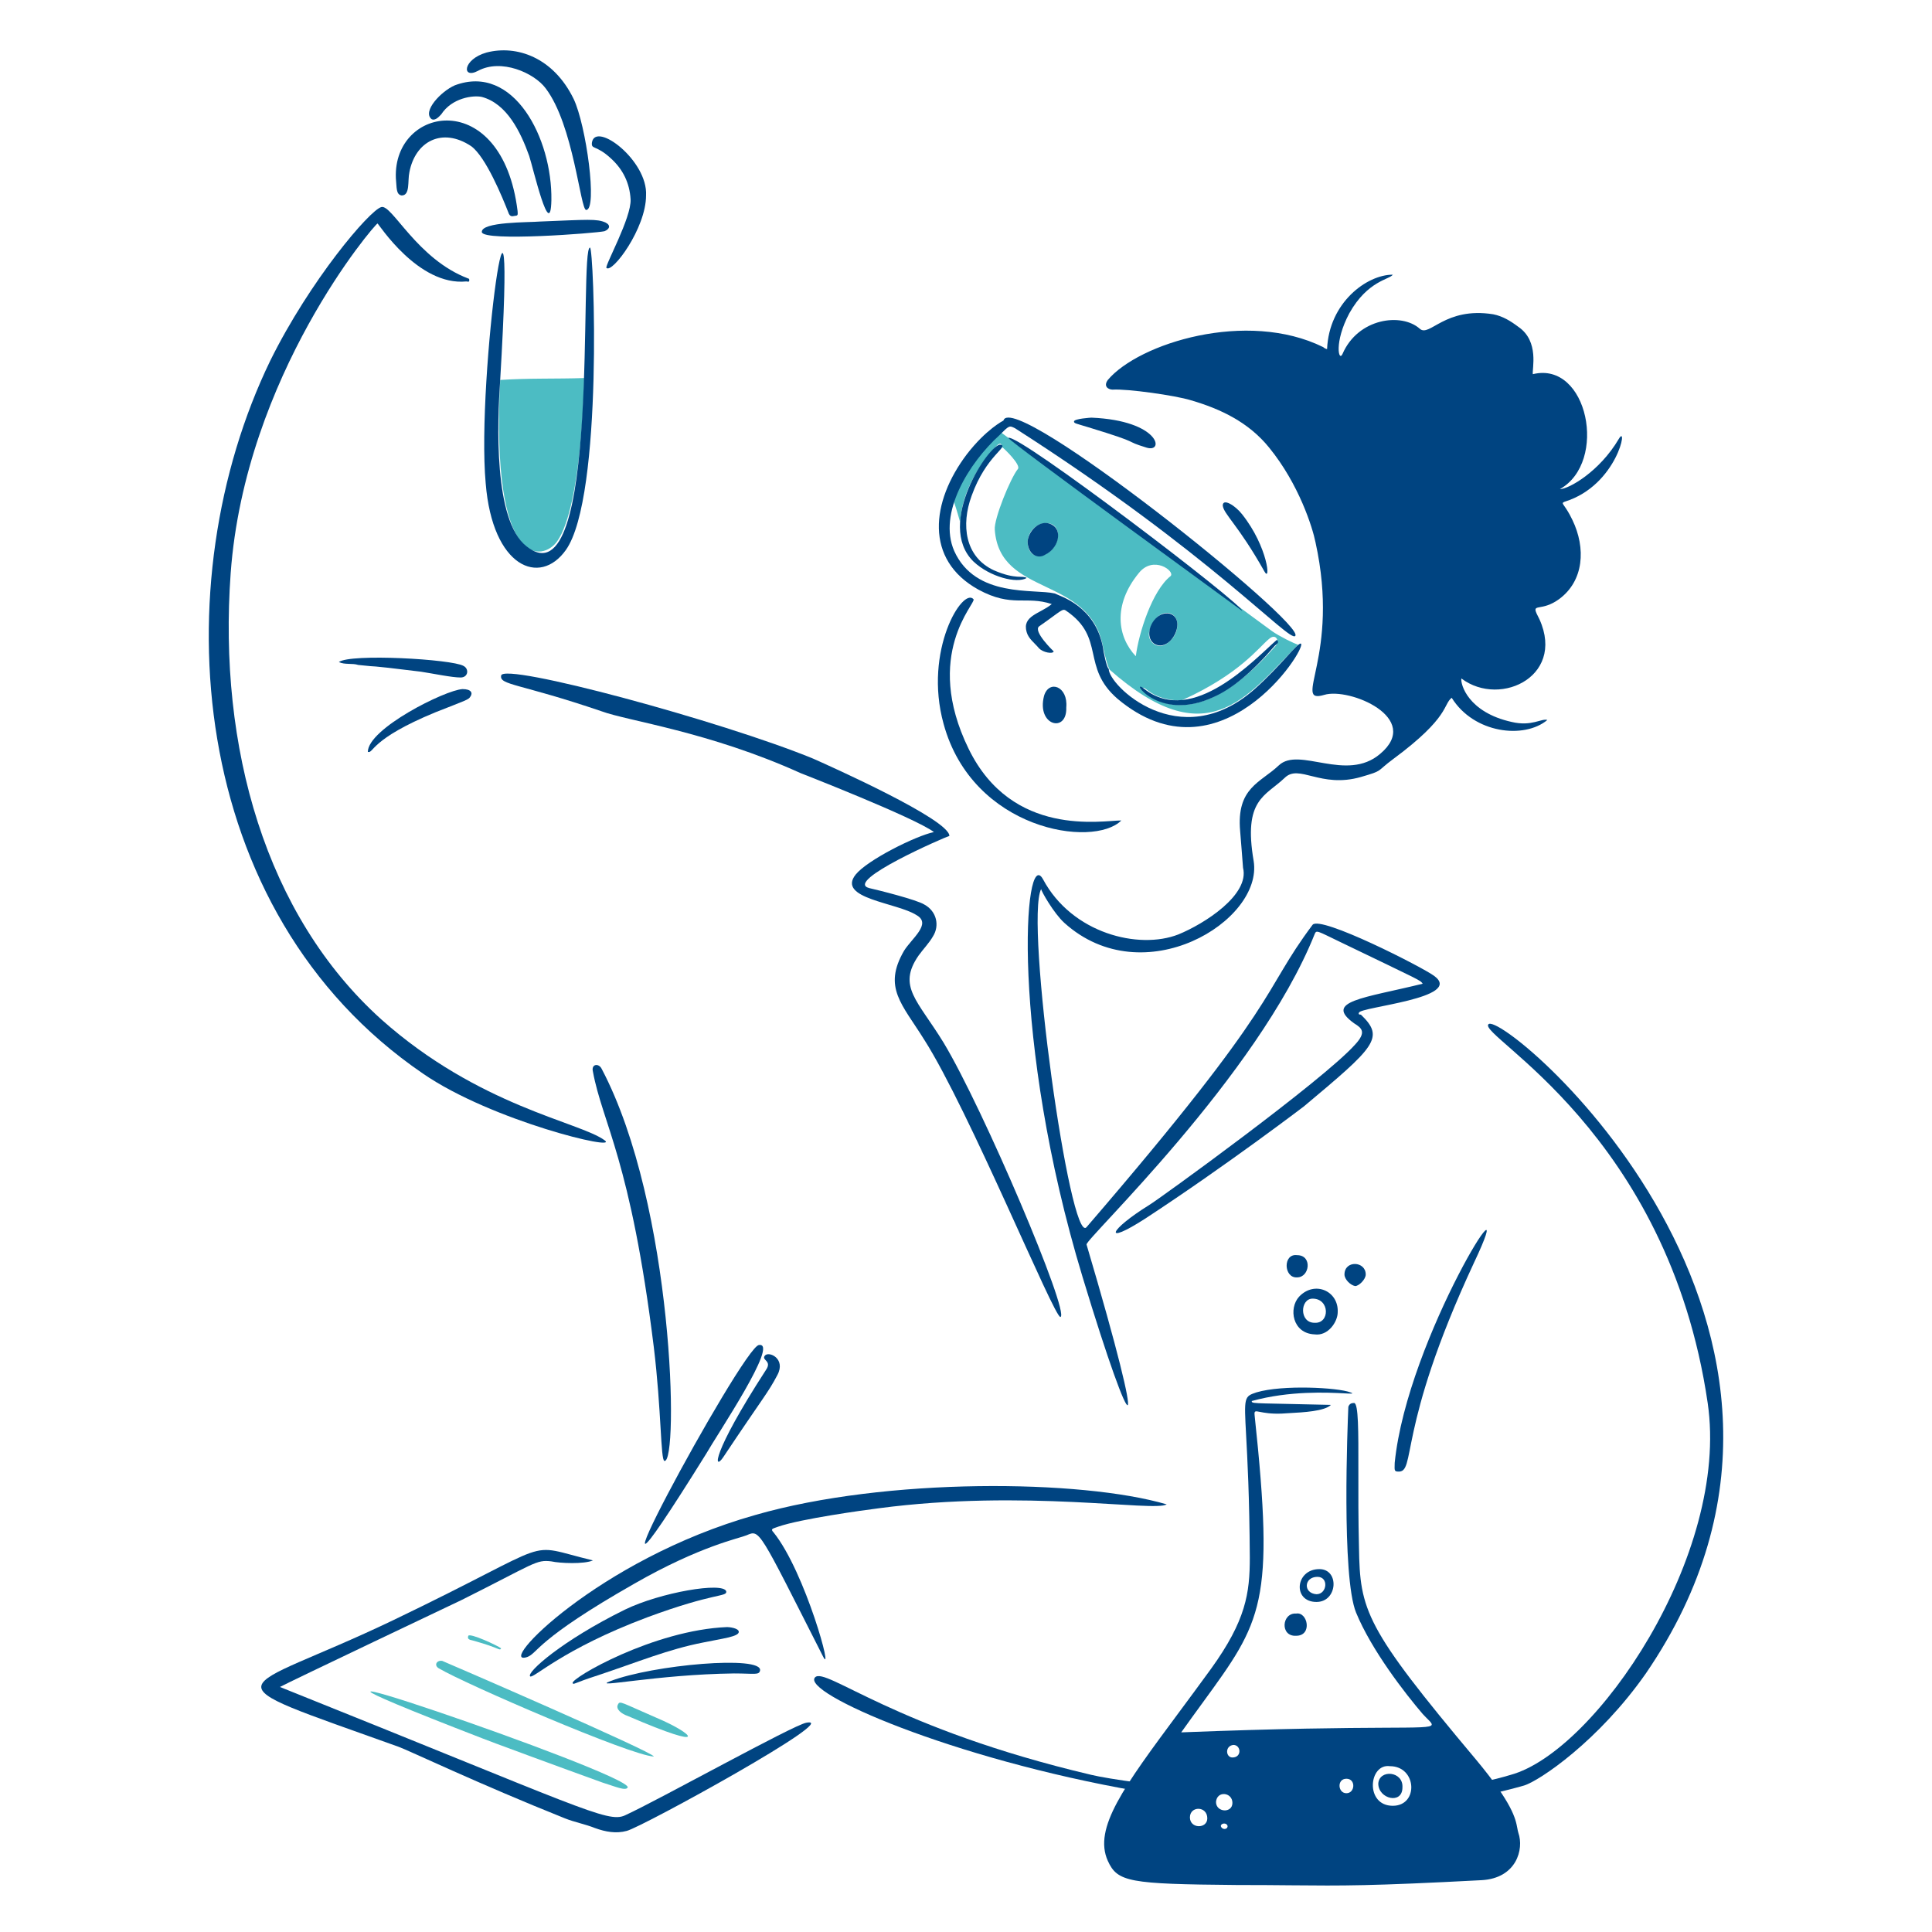 <svg xmlns="http://www.w3.org/2000/svg" fill="none" viewBox="0 0 200 200"><g id="medical-research--health-care-medical-research"><g id="Group"><path id="Vector" fill="#004481" d="M107.979 91.034C110.979 96.634 117.879 98.334 121.979 96.734C124.679 95.634 129.379 92.634 128.679 89.834C128.679 89.634 128.379 86.134 128.379 86.034C127.979 81.534 130.479 81.034 132.379 79.234C134.479 77.234 139.379 81.034 142.879 78.034C147.279 74.334 139.679 71.134 137.079 71.934C133.679 72.934 138.779 67.934 136.179 56.134C135.879 54.634 134.479 50.134 131.379 46.334C129.279 43.734 126.379 42.334 123.279 41.434C121.679 40.934 116.679 40.234 115.179 40.334C114.779 40.334 114.179 40.034 114.679 39.334C117.879 35.534 129.079 32.034 136.979 35.934C137.079 36.034 137.279 36.134 137.379 36.134C137.579 31.334 141.479 28.434 144.179 28.434C143.879 28.934 141.579 29.034 139.679 32.434C138.079 35.434 138.579 37.534 138.979 36.634C140.579 32.934 145.079 32.334 146.979 34.034C147.979 34.934 149.579 31.734 154.579 32.534C155.579 32.734 156.379 33.234 157.179 33.834C159.379 35.334 158.579 38.234 158.679 38.734C164.379 37.334 166.479 47.834 161.479 50.634C162.379 50.634 165.579 48.834 167.579 45.434C168.579 43.734 167.479 50.234 161.979 51.934C161.479 52.134 161.979 52.134 162.779 53.834C164.179 56.734 163.979 60.134 161.379 62.034C159.579 63.334 158.579 62.434 159.079 63.534C162.479 69.834 155.379 73.334 151.279 70.234C151.179 70.834 151.979 73.734 156.479 74.734C158.579 75.234 159.579 74.334 160.179 74.534C157.779 76.534 152.579 75.934 150.279 72.234C149.379 72.934 150.079 74.234 144.279 78.534C142.379 79.934 143.279 79.734 140.879 80.434C136.679 81.634 134.479 79.034 132.979 80.534C130.979 82.434 128.679 82.734 129.779 89.134C130.779 95.334 118.379 102.934 110.179 95.534C109.079 94.534 107.779 92.234 107.779 92.034C106.079 95.334 110.779 129.034 112.479 127.034C132.979 103.234 130.479 102.934 135.879 95.734C136.679 94.734 147.279 100.134 148.479 101.034C151.579 103.334 140.779 104.234 140.679 104.834C140.579 105.034 140.779 105.034 140.879 105.034C143.379 107.434 142.379 108.334 134.979 114.534C134.979 114.534 126.979 120.634 118.579 126.134C114.079 129.034 114.779 127.334 118.979 124.734C119.979 124.134 136.979 111.834 140.279 108.134C141.479 106.834 140.979 106.434 140.179 105.934C136.979 103.634 141.179 103.334 147.279 101.834C146.979 101.434 147.279 101.634 138.779 97.534C136.279 96.334 136.279 96.234 136.079 96.734C130.179 111.434 112.279 128.334 112.479 128.834C119.079 151.134 117.379 149.734 112.079 132.234C104.579 107.534 105.979 87.334 107.979 91.034Z"/><path id="Vector_2" fill="#4cbcc3" d="M131.679 65.334C127.879 62.534 103.879 44.934 103.579 44.734C101.479 46.634 99.579 49.034 98.679 51.734C100.479 56.934 97.579 52.234 103.079 46.234C103.379 45.934 103.679 45.734 103.679 46.234C104.079 46.534 105.679 48.134 105.379 48.534C104.579 49.534 102.879 53.734 102.979 54.834C103.479 61.834 112.779 59.534 114.179 66.934C114.679 69.334 114.979 69.434 114.879 69.334C124.979 78.234 128.979 72.234 134.379 66.734C133.979 66.634 132.379 65.834 131.679 65.334ZM109.479 55.734C109.079 57.734 106.379 58.434 106.379 56.034C106.579 53.734 109.879 53.434 109.479 55.734ZM121.879 64.634C121.879 65.534 121.479 66.134 120.779 66.634C119.779 67.334 118.679 66.334 118.979 65.334C119.779 62.734 121.879 63.134 121.879 64.634ZM117.879 59.334C119.379 57.434 121.679 59.134 121.179 59.634C119.279 61.134 117.879 65.534 117.579 67.934C115.679 65.934 115.179 62.634 117.879 59.334ZM118.279 71.234C118.579 70.934 119.079 72.434 122.279 72.534C122.379 72.534 122.379 72.434 122.479 72.434C128.379 69.734 130.279 67.034 131.379 66.134C132.079 65.534 132.479 66.334 132.079 66.834C123.179 77.034 118.279 71.534 118.279 71.234Z"/><path id="Vector_3" fill="#004481" d="M23.879 59.334C22.579 77.334 27.479 94.734 39.479 105.534C49.579 114.534 59.979 116.134 62.579 118.034C64.279 119.234 50.879 116.034 43.779 111.134C19.179 94.334 16.879 60.234 27.979 37.334C32.079 29.034 38.279 21.734 39.479 21.434C40.579 21.134 43.179 26.834 48.479 28.834C48.579 28.834 48.579 28.934 48.579 29.034C48.579 29.234 48.379 29.134 48.279 29.134C43.279 29.634 39.179 23.134 39.079 23.134C38.779 23.234 25.379 38.834 23.879 59.334Z"/><path id="Vector_4" fill="#004481" d="M98.279 86.534C97.879 86.634 87.279 91.234 89.979 91.934C90.879 92.134 94.879 93.134 95.679 93.634C96.979 94.334 97.279 95.834 96.579 96.934C96.179 97.634 95.579 98.234 95.079 98.934C92.879 102.134 94.979 103.534 97.679 107.934C101.779 114.734 110.779 135.934 109.779 136.334C109.179 136.534 100.279 114.834 95.679 107.634C93.379 103.934 91.379 102.234 93.579 98.434C94.379 97.134 96.479 95.634 94.879 94.734C92.879 93.434 86.579 93.034 88.579 90.534C89.779 89.034 94.779 86.534 96.679 86.134C94.679 84.634 82.879 80.034 82.879 80.034C73.379 75.734 64.979 74.634 62.279 73.634C53.779 70.734 51.679 70.934 51.879 69.934C52.079 68.534 74.679 74.634 84.179 78.534C85.979 79.334 98.279 84.834 98.279 86.534Z"/><path id="Vector_5" fill="#4cbcc3" d="M51.779 39.334C54.679 39.134 57.579 39.234 60.479 39.134C60.479 39.134 60.279 52.334 57.679 56.034C56.279 58.034 50.779 59.334 51.779 39.334Z"/><path id="Vector_6" fill="#004481" d="M61.379 161.534C60.479 161.934 57.979 161.834 57.079 161.634C55.479 161.434 55.379 161.834 47.779 165.634C47.779 165.634 29.879 174.134 28.979 174.634C60.179 187.134 62.879 188.734 64.679 187.934C68.179 186.334 82.179 178.534 83.479 178.334C87.379 177.634 66.479 189.134 64.879 189.534C63.779 189.834 62.679 189.634 61.579 189.234C60.579 188.834 59.479 188.634 58.479 188.234C49.479 184.634 42.379 181.234 41.279 180.834C20.679 173.434 24.179 175.634 40.679 167.734C58.379 159.234 53.879 159.734 61.379 161.534Z"/><path id="Vector_7" fill="#004481" d="M120.779 155.734C119.479 156.534 106.079 154.134 90.979 156.134C89.379 156.334 82.879 157.234 80.579 158.034C80.079 158.234 79.679 158.234 80.079 158.634C83.379 162.734 86.379 173.834 85.179 171.434C78.479 158.234 78.679 158.334 77.279 158.934C76.579 159.234 72.479 160.034 65.679 163.934C55.479 169.734 55.679 171.134 54.579 171.534C51.179 172.634 61.879 161.434 78.179 156.834C91.679 152.934 111.979 153.134 120.779 155.734Z"/><path id="Vector_8" fill="#004481" d="M103.479 45.034C100.279 47.934 97.079 53.134 98.779 57.034C100.979 61.934 107.079 60.934 109.179 61.434C109.779 61.734 113.379 62.734 114.179 67.034C114.179 67.234 114.579 69.234 114.779 69.234C114.679 70.834 122.079 78.234 129.879 71.334C132.579 68.934 134.379 66.434 134.679 66.634C135.279 67.134 126.279 81.234 115.679 72.334C111.879 69.034 114.479 66.034 110.379 63.234C109.979 62.934 109.88 63.234 107.58 64.834C106.88 65.334 109.08 67.434 109.08 67.434C108.98 67.734 107.98 67.534 107.58 67.134C107.08 66.534 106.479 66.134 106.279 65.434C105.779 63.734 107.679 63.534 108.879 62.534C106.179 61.634 104.779 62.934 101.279 61.034C95.68 57.934 96.379 51.934 100.08 47.034C102.08 44.434 103.879 43.534 103.879 43.534C104.779 40.234 135.28 64.634 134.08 65.834C133.48 66.534 125.38 57.334 105.08 44.334C104.48 44.034 104.479 44.034 103.479 45.034Z"/><path id="Vector_9" fill="#004481" d="M51.779 39.334C51.479 43.734 51.079 53.834 54.479 56.534C62.279 62.834 59.879 25.534 61.079 25.634C61.479 25.634 62.479 51.434 58.579 56.934C55.879 60.734 50.979 58.734 50.279 50.034C49.279 39.134 53.579 9.034 51.779 39.334Z"/><path id="Vector_10" fill="#004481" d="M68.779 151.234C68.379 151.134 68.479 146.034 67.679 139.434C65.279 120.034 62.379 116.334 61.379 110.934C61.179 110.134 61.979 110.034 62.279 110.634C69.779 124.834 70.279 151.534 68.779 151.234Z"/><path id="Vector_11" fill="#004481" d="M116.08 84.934C113.18 87.834 100.679 85.934 97.68 74.934C95.579 67.334 99.68 60.734 100.78 62.034C101.08 62.434 95.48 67.734 100.28 77.534C104.78 86.734 114.08 84.934 116.08 84.934Z"/><path id="Vector_12" fill="#004481" d="M60.679 21.734C60.079 21.734 59.379 12.934 56.479 9.134C55.279 7.534 51.879 6.034 49.479 7.334C47.779 8.234 47.879 6.134 50.379 5.434C53.479 4.634 57.279 5.934 59.379 10.234C60.679 12.934 61.879 21.734 60.679 21.734Z"/><path id="Vector_13" fill="#004481" d="M40.979 18.434C40.679 10.934 51.979 8.934 53.579 21.834C53.579 22.034 53.679 22.334 53.379 22.334C53.179 22.334 52.879 22.534 52.679 22.134C51.979 20.334 50.279 16.234 48.779 15.134C45.779 13.134 42.979 14.634 42.379 17.834C42.179 18.734 42.479 20.234 41.579 20.234C40.979 20.134 41.079 19.434 40.979 18.434Z"/><path id="Vector_14" fill="#004481" d="M57.079 20.734C56.979 25.134 55.179 17.334 54.779 16.134C53.879 13.634 52.479 10.734 49.879 10.034C48.979 9.834 46.779 10.134 45.679 11.834C45.479 12.034 45.079 12.534 44.679 12.334C43.679 11.534 45.679 9.434 47.079 8.834C53.179 6.534 57.179 14.334 57.079 20.734Z"/><path id="Vector_15" fill="#004481" d="M144.379 151.434C145.679 138.434 157.879 119.534 152.579 130.734C144.479 148.134 146.679 152.534 144.679 152.334C144.279 152.334 144.379 152.034 144.379 151.434Z"/><path id="Vector_16" fill="#004481" d="M78.579 139.234C80.679 138.934 74.279 148.434 73.079 150.534C56.779 176.734 76.979 139.134 78.579 139.234Z"/><path id="Vector_17" fill="#004481" d="M75.179 164.734C75.279 165.334 73.979 164.834 66.979 167.434C58.179 170.734 55.179 173.834 54.879 173.534C54.479 173.134 58.179 169.834 64.679 166.634C68.379 164.834 74.879 163.734 75.179 164.734Z"/><path id="Vector_18" fill="#4cbcc3" d="M64.979 185.034C64.779 185.434 63.679 184.934 62.379 184.534C58.479 183.134 50.079 180.034 49.879 179.934C16.779 167.134 65.479 183.634 64.979 185.034Z"/><path id="Vector_19" fill="#4cbcc3" d="M67.679 181.834C65.279 181.734 48.179 174.334 45.479 172.734C44.879 172.434 45.179 171.834 45.779 171.934C46.279 172.134 67.779 181.434 67.679 181.834Z"/><path id="Vector_20" fill="#004481" d="M66.879 20.234C66.879 23.634 63.379 28.334 62.779 27.734C62.579 27.534 65.379 22.534 65.279 20.634C65.179 18.934 64.479 17.534 63.279 16.434C61.679 14.934 61.179 15.534 61.279 14.734C61.679 12.534 67.079 16.634 66.879 20.234Z"/><path id="Vector_21" fill="#004481" d="M75.279 168.434C75.479 168.434 76.479 168.534 76.479 168.934C76.479 169.434 74.679 169.634 72.779 170.034C69.179 170.734 66.079 172.034 61.879 173.434C59.379 174.234 59.379 174.434 59.279 174.234C59.079 173.734 67.679 168.734 75.279 168.434Z"/><path id="Vector_22" fill="#004481" d="M128.579 63.234C128.479 63.134 104.379 45.634 104.379 45.334C105.279 44.734 128.879 62.734 128.579 63.234Z"/><path id="Vector_23" fill="#004481" d="M55.879 22.934C60.879 22.734 61.779 22.634 62.679 23.034C63.279 23.334 63.079 23.734 62.579 23.934C61.779 24.134 50.079 25.034 49.879 24.034C49.779 22.934 54.779 23.034 55.879 22.934Z"/><path id="Vector_24" fill="#004481" d="M75.979 173.234C67.979 173.334 61.079 174.834 63.179 174.034C67.579 172.334 78.979 171.334 78.679 172.934C78.579 173.434 78.079 173.234 75.979 173.234Z"/><path id="Vector_25" fill="#004481" d="M79.279 141.834C79.979 140.834 78.779 140.834 79.179 140.334C79.579 139.834 81.379 140.634 80.479 142.334C79.479 144.234 79.079 144.534 74.879 150.834C73.879 152.334 73.579 150.634 79.279 141.834Z"/><path id="Vector_26" fill="#004481" d="M35.079 68.534C36.279 67.634 46.779 68.234 47.979 68.934C48.579 69.234 48.479 70.134 47.679 70.134C46.779 70.134 44.879 69.734 43.579 69.534C37.079 68.734 39.779 69.134 37.079 68.834C36.479 68.634 35.679 68.834 35.079 68.534Z"/><path id="Vector_27" fill="#004481" d="M38.079 77.834C38.079 75.434 46.079 71.434 47.879 71.334C48.779 71.334 48.979 71.734 48.679 72.134C48.479 72.434 48.379 72.434 45.079 73.734C38.279 76.534 38.679 78.034 38.079 77.834Z"/><path id="Vector_28" fill="#004481" d="M112.979 43.234C120.079 43.534 120.579 46.934 118.679 46.334C116.079 45.534 118.579 46.034 112.679 44.234C111.379 43.834 111.179 43.834 111.179 43.634C111.179 43.334 112.979 43.234 112.979 43.234Z"/><path id="Vector_29" fill="#004481" d="M126.579 52.334C126.579 51.534 127.879 52.334 128.579 53.234C131.279 56.634 131.579 60.434 130.879 59.134C128.179 54.334 126.679 53.234 126.579 52.334Z"/><path id="Vector_30" fill="#004481" d="M110.38 73.234C110.48 75.934 107.28 75.134 108.08 72.034C108.58 70.334 110.58 71.034 110.38 73.234Z"/><path id="Vector_31" fill="#4cbcc3" d="M64.979 177.634C64.379 177.434 63.679 176.934 63.979 176.434C64.179 176.034 64.279 176.234 67.979 177.834C71.779 179.434 73.779 181.434 64.979 177.634Z"/><path id="Vector_32" fill="#4cbcc3" d="M51.879 170.634C51.679 170.934 51.879 170.634 48.979 169.834C48.479 169.734 48.379 169.634 48.479 169.334C48.679 169.034 51.479 170.334 51.879 170.634Z"/><path id="Vector_33" fill="#004481" d="M106.279 59.834C105.279 60.434 102.479 59.734 100.779 58.134C96.779 54.234 102.479 45.834 103.579 46.034C104.479 46.234 102.079 47.134 100.579 51.334C99.479 54.334 99.879 57.634 102.879 59.034C105.179 60.034 105.879 59.534 106.279 59.834Z"/><path id="Vector_34" fill="#004481" d="M106.379 56.034C106.479 54.834 107.879 53.534 109.079 54.434C109.979 55.134 109.479 56.834 108.179 57.434C107.379 57.934 106.379 57.334 106.379 56.034Z"/><path id="Vector_35" fill="#004481" d="M132.179 66.234C132.479 66.534 132.179 66.634 131.979 66.834C129.579 69.634 127.479 71.334 125.679 72.134C119.779 74.934 116.779 69.934 118.479 71.334C123.479 75.234 129.879 68.234 132.179 66.234Z"/><path id="Vector_36" fill="#004481" d="M121.879 64.634C121.879 65.934 120.579 67.334 119.479 66.634C118.479 65.934 119.079 64.134 120.179 63.634C121.079 63.234 121.879 63.734 121.879 64.634Z"/><g id="Vector_37"><path fill="#004481" d="M112.979 183.734C92.579 178.934 85.479 172.534 84.379 173.634C82.882 175.19 98.445 182.051 117.786 185.419L118.062 184.566C115.626 184.247 113.831 183.939 112.979 183.734Z"/><path fill="#004481" d="M154.079 106.034C152.979 107.234 172.679 117.234 176.779 145.234C179.079 160.934 165.179 181.334 156.379 183.734C155.449 184.013 154.472 184.26 153.455 184.477L153.919 185.788C155.227 185.512 156.515 185.195 157.779 184.834C159.379 184.334 165.479 180.234 170.379 173.234C194.879 137.434 155.479 104.434 154.079 106.034Z"/></g></g><g id="Group_2"><path id="Vector_38" fill="#004481" d="M136.08 138.134C133.78 138.034 133.38 135.434 134.48 134.234C136.08 132.534 138.58 133.634 138.48 135.834C138.48 136.834 137.48 138.334 136.08 138.134ZM135.88 134.434C134.58 134.434 134.48 136.934 136.08 136.934C137.68 137.034 137.68 134.434 135.88 134.434Z"/><path id="Vector_39" fill="#004481" d="M136.28 165.834C133.78 165.834 134.08 162.434 136.58 162.434C138.68 162.434 138.48 165.834 136.28 165.834ZM136.38 163.234C134.98 163.234 134.88 164.934 136.28 165.034C137.38 165.034 137.58 163.234 136.38 163.234Z"/><path id="Vector_40" fill="#004481" d="M134.18 167.034C135.38 166.834 135.88 169.334 134.18 169.334C132.48 169.434 132.68 166.934 134.18 167.034Z"/><path id="Vector_41" fill="#004481" d="M134.28 129.934C135.88 129.934 135.58 132.234 134.28 132.234C132.88 132.334 132.78 129.734 134.28 129.934Z"/><path id="Vector_42" fill="#004481" d="M139.18 131.934C139.18 130.434 141.38 130.534 141.38 131.934C141.38 132.434 140.68 133.134 140.28 133.134C139.78 133.034 139.18 132.434 139.18 131.934Z"/><path id="Subtract" fill="#004481" fill-rule="evenodd" d="M148.211 178.549C148.05 179.145 143.329 178.51 122.28 179.334C123.068 178.224 123.797 177.225 124.468 176.304C130.692 167.766 131.956 166.032 129.88 146.534C129.825 146.039 129.921 146.058 130.434 146.159C130.854 146.241 131.554 146.379 132.68 146.334C132.895 146.316 133.171 146.301 133.483 146.285C134.916 146.208 137.123 146.091 137.78 145.434C130.426 145.254 129.667 145.316 129.589 145.115C129.58 145.091 129.58 145.065 129.58 145.034C133.513 143.949 137.446 144.151 139.134 144.238C139.935 144.28 140.231 144.295 139.78 144.134C138.48 143.634 132.78 143.334 130.08 144.134C128.78 144.567 128.783 144.617 128.997 148.553C129.129 150.976 129.342 154.871 129.38 161.234C129.38 164.934 128.98 167.734 125.38 172.734C124.191 174.371 123.071 175.882 122.033 177.281C116.355 184.94 113.158 189.252 114.68 192.634C115.68 194.834 116.88 195.034 127.98 195.134C130.348 195.134 132.173 195.151 133.785 195.166C138.913 195.214 141.892 195.242 153.38 194.634C156.98 194.434 157.78 191.434 157.18 189.734C157.134 189.582 157.105 189.425 157.072 189.249C156.888 188.272 156.595 186.712 152.78 182.134C141.28 168.434 140.78 166.734 140.68 160.134C140.609 157.247 140.614 154.538 140.618 152.242C140.625 148.096 140.63 145.298 140.18 145.234C139.88 145.234 139.68 145.334 139.58 145.634C139.58 145.638 139.578 145.68 139.575 145.755C139.511 147.304 138.854 163.214 140.38 166.934C141.98 170.834 145.48 175.334 147.28 177.434C147.807 178.011 148.265 178.349 148.211 178.549ZM127.58 181.934C126.88 181.934 126.78 180.734 127.68 180.634C128.48 180.634 128.58 181.934 127.58 181.934ZM143.88 182.834C146.68 182.834 146.88 186.934 144.18 186.934C141.28 186.934 141.68 182.534 143.88 182.834ZM142.68 184.634C142.68 186.234 145.18 186.834 145.18 185.034C145.28 183.334 142.78 183.134 142.68 184.634ZM124.98 188.234C124.98 189.334 123.18 189.334 123.18 188.134C123.18 186.934 124.98 186.934 124.98 188.234ZM127.58 186.634C127.58 187.734 125.88 187.634 125.88 186.534C125.98 185.334 127.58 185.534 127.58 186.634ZM139.38 184.134C140.38 184.134 140.28 185.634 139.38 185.634C138.48 185.634 138.38 184.134 139.38 184.134ZM127.08 189.034C127.08 189.434 126.48 189.434 126.38 189.034C126.38 188.734 126.98 188.634 127.08 189.034Z" clip-rule="evenodd"/></g></g></svg>